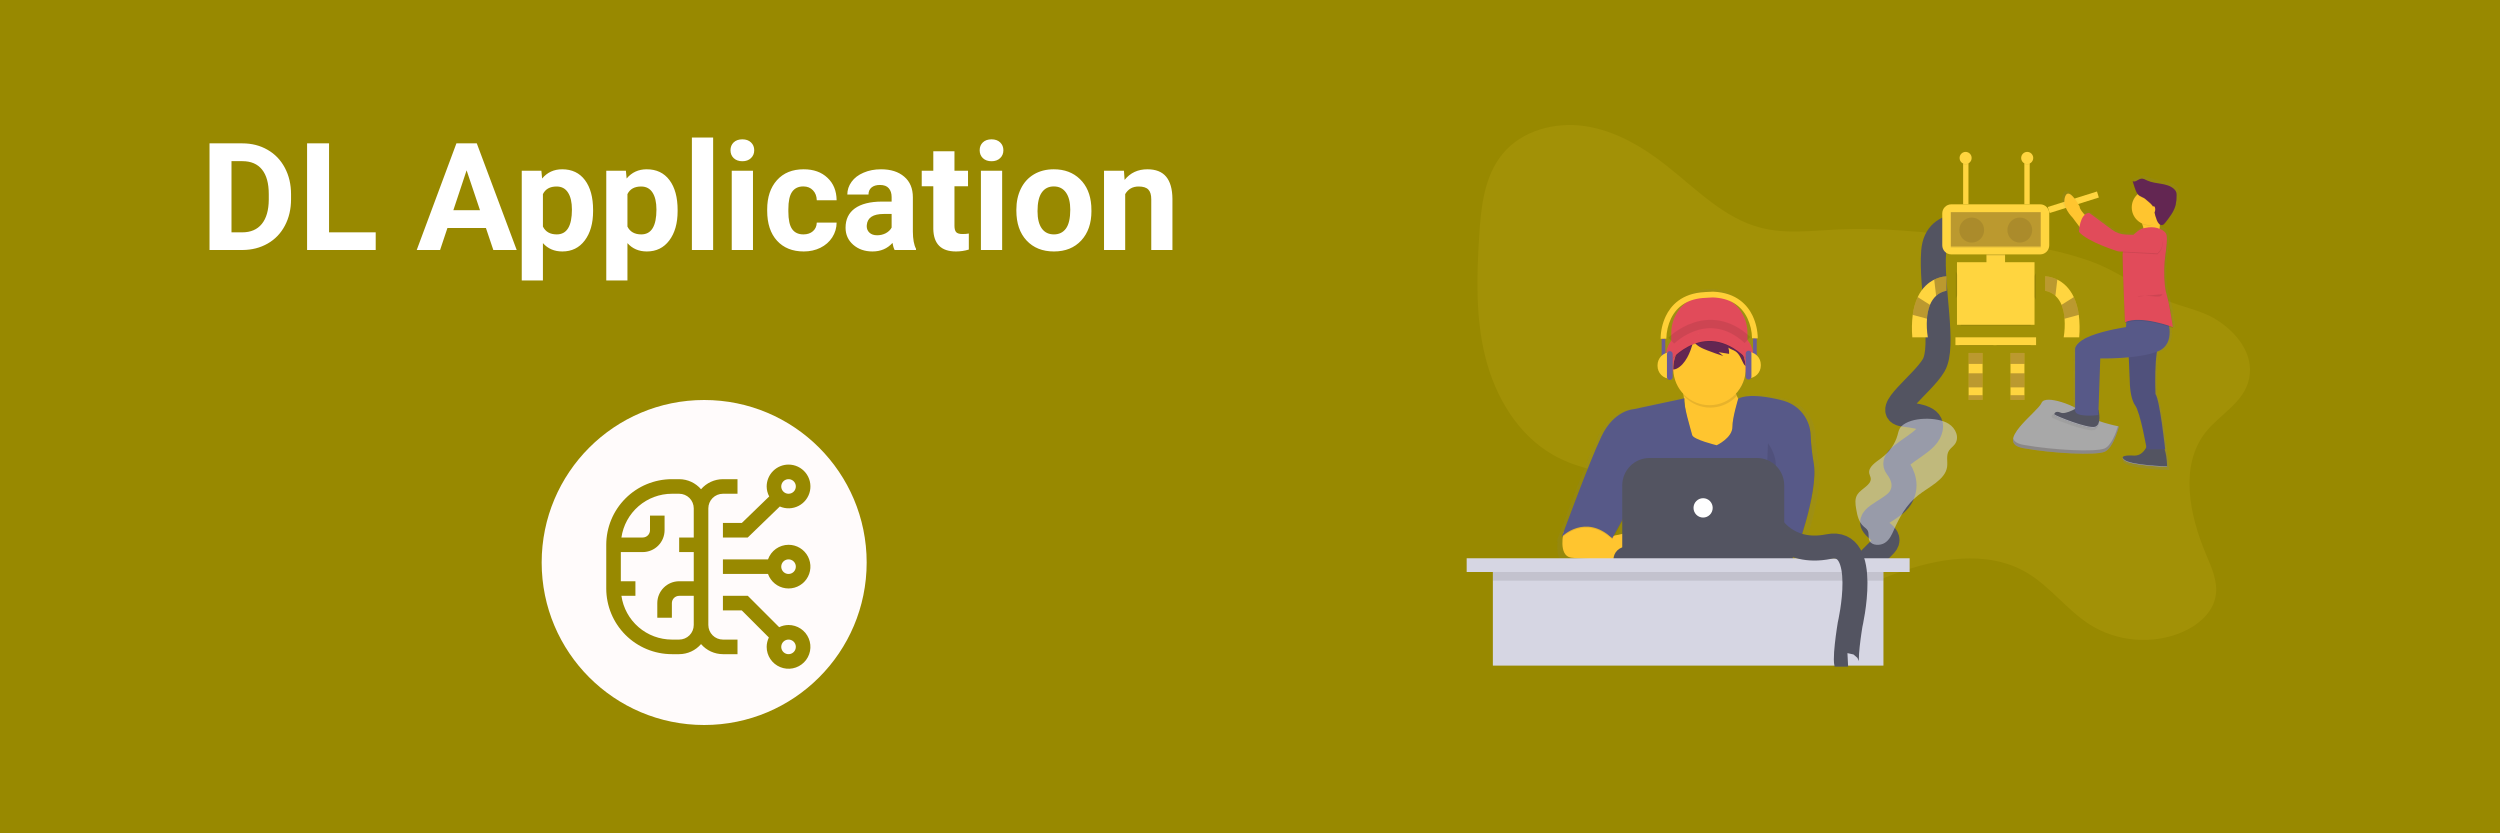 <svg width="300" height="100" viewBox="0 0 300 100" fill="none" xmlns="http://www.w3.org/2000/svg">
<rect width="300" height="100" fill="#E5E5E5"/>
<rect width="300" height="100" fill="#988900"/>
<path d="M25.143 30V17.203H29.08C30.205 17.203 31.21 17.458 32.095 17.968C32.985 18.472 33.68 19.192 34.178 20.13C34.676 21.061 34.925 22.122 34.925 23.311V23.9C34.925 25.09 34.679 26.148 34.187 27.073C33.7 27.999 33.012 28.717 32.121 29.227C31.23 29.736 30.226 29.994 29.106 30H25.143ZM27.779 19.339V27.882H29.054C30.085 27.882 30.873 27.545 31.418 26.871C31.963 26.197 32.241 25.233 32.253 23.98V23.303C32.253 22.002 31.983 21.018 31.444 20.35C30.905 19.676 30.117 19.339 29.08 19.339H27.779ZM39.486 27.882H45.085V30H36.85V17.203H39.486V27.882ZM58.312 27.363H53.69L52.81 30H50.007L54.77 17.203H57.214L62.004 30H59.2L58.312 27.363ZM54.401 25.227H57.601L55.992 20.438L54.401 25.227ZM71.171 25.333C71.171 26.798 70.837 27.973 70.169 28.857C69.507 29.736 68.61 30.176 67.48 30.176C66.519 30.176 65.742 29.842 65.15 29.174V33.656H62.61V20.49H64.966L65.054 21.422C65.669 20.684 66.472 20.314 67.462 20.314C68.634 20.314 69.545 20.748 70.195 21.615C70.846 22.482 71.171 23.678 71.171 25.201V25.333ZM68.631 25.148C68.631 24.264 68.473 23.581 68.156 23.101C67.846 22.62 67.392 22.38 66.794 22.38C65.997 22.38 65.449 22.685 65.15 23.294V27.188C65.461 27.814 66.015 28.128 66.811 28.128C68.024 28.128 68.631 27.135 68.631 25.148ZM81.314 25.333C81.314 26.798 80.98 27.973 80.311 28.857C79.649 29.736 78.753 30.176 77.622 30.176C76.661 30.176 75.885 29.842 75.293 29.174V33.656H72.753V20.49H75.108L75.196 21.422C75.811 20.684 76.614 20.314 77.605 20.314C78.776 20.314 79.688 20.748 80.338 21.615C80.988 22.482 81.314 23.678 81.314 25.201V25.333ZM78.773 25.148C78.773 24.264 78.615 23.581 78.299 23.101C77.988 22.62 77.534 22.38 76.936 22.38C76.14 22.38 75.592 22.685 75.293 23.294V27.188C75.603 27.814 76.157 28.128 76.954 28.128C78.167 28.128 78.773 27.135 78.773 25.148ZM85.576 30H83.027V16.5H85.576V30ZM90.357 30H87.809V20.49H90.357V30ZM87.659 18.029C87.659 17.648 87.785 17.335 88.037 17.089C88.295 16.843 88.644 16.72 89.083 16.72C89.517 16.72 89.862 16.843 90.12 17.089C90.378 17.335 90.507 17.648 90.507 18.029C90.507 18.416 90.375 18.732 90.111 18.979C89.853 19.225 89.511 19.348 89.083 19.348C88.655 19.348 88.31 19.225 88.046 18.979C87.788 18.732 87.659 18.416 87.659 18.029ZM96.413 28.128C96.882 28.128 97.263 27.999 97.556 27.741C97.849 27.483 98.001 27.141 98.013 26.713H100.395C100.389 27.357 100.213 27.949 99.867 28.488C99.522 29.021 99.047 29.438 98.443 29.736C97.846 30.029 97.184 30.176 96.457 30.176C95.098 30.176 94.025 29.745 93.24 28.884C92.455 28.017 92.062 26.821 92.062 25.298V25.131C92.062 23.666 92.452 22.497 93.231 21.624C94.011 20.751 95.08 20.314 96.439 20.314C97.629 20.314 98.581 20.654 99.296 21.334C100.017 22.008 100.383 22.907 100.395 24.032H98.013C98.001 23.54 97.849 23.142 97.556 22.837C97.263 22.526 96.876 22.371 96.395 22.371C95.804 22.371 95.356 22.588 95.051 23.021C94.752 23.449 94.603 24.146 94.603 25.113V25.377C94.603 26.355 94.752 27.059 95.051 27.486C95.35 27.914 95.804 28.128 96.413 28.128ZM107.355 30C107.238 29.771 107.153 29.487 107.101 29.148C106.485 29.833 105.686 30.176 104.701 30.176C103.77 30.176 102.996 29.906 102.381 29.367C101.771 28.828 101.467 28.148 101.467 27.328C101.467 26.32 101.839 25.547 102.583 25.008C103.333 24.469 104.414 24.196 105.826 24.19H106.995V23.645C106.995 23.206 106.881 22.855 106.652 22.591C106.43 22.327 106.075 22.195 105.589 22.195C105.161 22.195 104.824 22.298 104.578 22.503C104.338 22.708 104.218 22.989 104.218 23.347H101.678C101.678 22.796 101.848 22.286 102.188 21.817C102.527 21.349 103.008 20.982 103.629 20.719C104.25 20.449 104.947 20.314 105.721 20.314C106.893 20.314 107.821 20.61 108.507 21.202C109.198 21.788 109.544 22.614 109.544 23.681V27.803C109.55 28.705 109.676 29.388 109.922 29.851V30H107.355ZM105.255 28.233C105.63 28.233 105.976 28.151 106.292 27.987C106.608 27.817 106.843 27.592 106.995 27.311V25.676H106.046C104.774 25.676 104.098 26.115 104.016 26.994L104.007 27.144C104.007 27.46 104.118 27.721 104.341 27.926C104.563 28.131 104.868 28.233 105.255 28.233ZM114.536 18.152V20.49H116.162V22.354H114.536V27.1C114.536 27.451 114.604 27.703 114.738 27.855C114.873 28.008 115.131 28.084 115.512 28.084C115.793 28.084 116.042 28.064 116.259 28.023V29.947C115.761 30.1 115.248 30.176 114.721 30.176C112.939 30.176 112.031 29.276 111.996 27.477V22.354H110.607V20.49H111.996V18.152H114.536ZM120.258 30H117.709V20.49H120.258V30ZM117.56 18.029C117.56 17.648 117.686 17.335 117.938 17.089C118.195 16.843 118.544 16.72 118.983 16.72C119.417 16.72 119.763 16.843 120.021 17.089C120.278 17.335 120.407 17.648 120.407 18.029C120.407 18.416 120.275 18.732 120.012 18.979C119.754 19.225 119.411 19.348 118.983 19.348C118.556 19.348 118.21 19.225 117.946 18.979C117.688 18.732 117.56 18.416 117.56 18.029ZM121.963 25.157C121.963 24.214 122.145 23.373 122.508 22.635C122.871 21.896 123.393 21.325 124.072 20.921C124.758 20.517 125.552 20.314 126.454 20.314C127.737 20.314 128.783 20.707 129.592 21.492C130.406 22.277 130.86 23.344 130.954 24.691L130.972 25.342C130.972 26.801 130.564 27.973 129.75 28.857C128.936 29.736 127.843 30.176 126.472 30.176C125.101 30.176 124.005 29.736 123.185 28.857C122.37 27.979 121.963 26.783 121.963 25.271V25.157ZM124.503 25.342C124.503 26.244 124.673 26.936 125.013 27.416C125.353 27.891 125.839 28.128 126.472 28.128C127.087 28.128 127.567 27.894 127.913 27.425C128.259 26.95 128.432 26.194 128.432 25.157C128.432 24.273 128.259 23.587 127.913 23.101C127.567 22.614 127.081 22.371 126.454 22.371C125.833 22.371 125.353 22.614 125.013 23.101C124.673 23.581 124.503 24.328 124.503 25.342ZM134.874 20.49L134.953 21.589C135.633 20.739 136.544 20.314 137.687 20.314C138.694 20.314 139.444 20.61 139.937 21.202C140.429 21.794 140.681 22.679 140.692 23.856V30H138.152V23.918C138.152 23.379 138.035 22.989 137.801 22.749C137.566 22.503 137.177 22.38 136.632 22.38C135.917 22.38 135.381 22.685 135.023 23.294V30H132.483V20.49H134.874Z" fill="white"/>
<circle cx="84.5" cy="67.5" r="19.5" fill="#FFFBFB"/>
<path d="M94.625 75C94.235 75.002 93.851 75.091 93.501 75.263L89.738 71.5H86.75V73.25H89.013L92.263 76.501C92.092 76.851 92.002 77.235 92 77.625C92 78.144 92.154 78.652 92.442 79.083C92.731 79.515 93.141 79.852 93.621 80.05C94.1 80.249 94.628 80.301 95.137 80.2C95.646 80.098 96.114 79.848 96.481 79.481C96.848 79.114 97.098 78.646 97.2 78.137C97.301 77.628 97.249 77.1 97.05 76.621C96.852 76.141 96.515 75.731 96.083 75.442C95.652 75.154 95.144 75 94.625 75ZM94.625 78.5C94.452 78.5 94.283 78.449 94.139 78.353C93.995 78.256 93.883 78.12 93.817 77.96C93.75 77.8 93.733 77.624 93.767 77.454C93.801 77.285 93.884 77.129 94.006 77.006C94.129 76.884 94.285 76.801 94.454 76.767C94.624 76.733 94.8 76.75 94.96 76.817C95.12 76.883 95.256 76.995 95.353 77.139C95.449 77.283 95.5 77.452 95.5 77.625C95.5 77.857 95.408 78.08 95.244 78.244C95.08 78.408 94.857 78.5 94.625 78.5Z" fill="#988900"/>
<path d="M94.625 65.375C94.084 65.377 93.556 65.546 93.115 65.859C92.674 66.172 92.341 66.615 92.161 67.125H86.75V68.875H92.161C92.322 69.328 92.605 69.727 92.978 70.03C93.35 70.333 93.799 70.527 94.275 70.592C94.751 70.657 95.236 70.59 95.676 70.398C96.117 70.206 96.496 69.897 96.772 69.504C97.049 69.111 97.212 68.65 97.244 68.171C97.277 67.692 97.176 67.213 96.955 66.786C96.733 66.36 96.398 66.003 95.988 65.754C95.577 65.505 95.105 65.374 94.625 65.375V65.375ZM94.625 68.875C94.452 68.875 94.283 68.824 94.139 68.728C93.995 68.631 93.883 68.495 93.817 68.335C93.75 68.175 93.733 67.999 93.767 67.829C93.801 67.66 93.884 67.504 94.006 67.381C94.129 67.259 94.285 67.176 94.454 67.142C94.624 67.108 94.8 67.125 94.96 67.192C95.12 67.258 95.256 67.37 95.353 67.514C95.449 67.658 95.5 67.827 95.5 68C95.5 68.232 95.408 68.455 95.244 68.619C95.08 68.783 94.857 68.875 94.625 68.875Z" fill="#988900"/>
<path d="M94.625 55.75C93.929 55.751 93.262 56.028 92.77 56.52C92.278 57.012 92.001 57.679 92 58.375C92.003 58.794 92.108 59.206 92.305 59.576L89.022 62.75H86.75V64.5H89.728L93.579 60.779C93.936 60.935 94.324 61.01 94.714 60.997C95.104 60.984 95.486 60.884 95.833 60.705C96.179 60.526 96.481 60.272 96.717 59.961C96.953 59.65 97.117 59.291 97.197 58.909C97.276 58.527 97.269 58.132 97.177 57.753C97.085 57.374 96.909 57.02 96.662 56.717C96.416 56.415 96.105 56.171 95.753 56.004C95.4 55.836 95.015 55.75 94.625 55.75ZM94.625 59.25C94.452 59.25 94.283 59.199 94.139 59.102C93.995 59.006 93.883 58.87 93.817 58.71C93.75 58.55 93.733 58.374 93.767 58.204C93.801 58.035 93.884 57.879 94.006 57.756C94.129 57.634 94.285 57.551 94.454 57.517C94.624 57.483 94.8 57.5 94.96 57.567C95.12 57.633 95.256 57.745 95.353 57.889C95.449 58.033 95.5 58.202 95.5 58.375C95.5 58.607 95.408 58.83 95.244 58.994C95.08 59.158 94.857 59.25 94.625 59.25Z" fill="#988900"/>
<path d="M86.75 59.25H88.5V57.5H86.75C86.251 57.502 85.759 57.611 85.306 57.819C84.853 58.028 84.45 58.331 84.125 58.709C83.8 58.331 83.397 58.028 82.944 57.819C82.491 57.611 81.999 57.502 81.5 57.5H80.625C78.537 57.502 76.535 58.333 75.059 59.809C73.583 61.285 72.752 63.287 72.75 65.375V70.625C72.752 72.713 73.583 74.715 75.059 76.191C76.535 77.667 78.537 78.498 80.625 78.5H81.5C81.999 78.498 82.491 78.389 82.944 78.181C83.397 77.972 83.8 77.669 84.125 77.291C84.45 77.669 84.853 77.972 85.306 78.181C85.759 78.389 86.251 78.498 86.75 78.5H88.5V76.75H86.75C86.286 76.749 85.841 76.565 85.513 76.237C85.185 75.909 85.001 75.464 85 75V61C85.001 60.536 85.185 60.091 85.513 59.763C85.841 59.435 86.286 59.251 86.75 59.25V59.25ZM81.5 76.75H80.625C79.154 76.747 77.732 76.216 76.621 75.252C75.509 74.288 74.781 72.956 74.57 71.5H76.25V69.75H74.5V66.25H77.125C77.821 66.249 78.488 65.972 78.98 65.48C79.472 64.988 79.749 64.321 79.75 63.625V61.875H78V63.625C78 63.857 77.908 64.08 77.744 64.244C77.58 64.408 77.357 64.5 77.125 64.5H74.57C74.781 63.044 75.509 61.712 76.621 60.748C77.732 59.785 79.154 59.253 80.625 59.25H81.5C81.964 59.251 82.409 59.435 82.737 59.763C83.065 60.091 83.249 60.536 83.25 61V64.5H81.5V66.25H83.25V69.75H81.5C80.804 69.751 80.137 70.028 79.645 70.52C79.153 71.012 78.876 71.679 78.875 72.375V74.125H80.625V72.375C80.625 72.143 80.717 71.92 80.881 71.756C81.045 71.592 81.268 71.5 81.5 71.5H83.25V75C83.249 75.464 83.065 75.909 82.737 76.237C82.409 76.565 81.964 76.749 81.5 76.75V76.75Z" fill="#988900"/>
<g clip-path="url(#clip0)">
<path opacity="0.1" d="M264.662 51.887C261.514 55.925 262.737 61.824 264.738 66.549C265.407 68.13 266.165 69.804 265.882 71.5C265.537 73.575 263.702 75.091 261.775 75.895C258.264 77.361 254.061 77.011 250.834 74.986C248.046 73.236 246.049 70.389 243.212 68.719C238.466 65.923 232.425 66.978 227.271 68.904C223.624 70.267 219.638 72.039 216.015 70.615C213.465 69.613 211.703 67.174 210.743 64.589C210.279 63.341 209.943 61.99 209.058 61.001C208.531 60.413 207.845 59.995 207.141 59.643C200.716 56.429 192.601 58.15 186.361 54.585C182.146 52.178 179.448 47.636 178.254 42.9C177.059 38.164 177.198 33.198 177.501 28.321C177.717 24.855 178.104 21.155 180.299 18.48C182.62 15.65 186.605 14.598 190.207 15.136C193.809 15.673 197.074 17.59 199.946 19.848C203.535 22.67 206.864 26.184 211.272 27.327C214.273 28.106 217.43 27.68 220.526 27.533C225.701 27.286 230.878 27.834 236.024 28.435C240.951 29.009 245.913 29.642 250.607 31.259C253.928 32.403 256.591 34.481 259.728 35.932C261.772 36.878 264.001 37.139 265.937 38.344C268.321 39.828 270.507 42.41 269.896 45.431C269.315 48.303 266.333 49.743 264.662 51.887Z" fill="#FFD53F"/>
<path d="M237.435 27.385C237.435 27.385 232.375 25.873 232.04 30.174C231.706 34.475 233.378 41.558 232.04 43.835C230.703 46.112 225.931 49.402 228.443 49.697C230.954 49.992 232.208 50.413 231.455 51.931C230.703 53.449 226.775 54.883 227.611 55.979C228.447 57.075 228.864 58.425 228.029 59.774C227.193 61.123 224.268 61.967 224.769 62.894C225.271 63.822 227.109 64.328 226.19 65.34C225.271 66.352 222.605 68.654 223.645 68.641" stroke="#535461" stroke-width="3" stroke-miterlimit="10"/>
<path d="M244.826 24.519H234.156C233.557 24.519 233.072 25.009 233.072 25.613V29.433C233.072 30.038 233.557 30.527 234.156 30.527H244.826C245.425 30.527 245.91 30.038 245.91 29.433V25.613C245.91 25.009 245.425 24.519 244.826 24.519Z" fill="#FFD53F"/>
<path opacity="0.1" d="M244.887 29.605H234.095V29.718H244.887V29.605Z" fill="#1C0D0D"/>
<path opacity="0.3" d="M244.887 25.458H234.095V29.588H244.887V25.458Z" fill="#1C0D0D"/>
<path opacity="0.1" d="M236.607 29.111C237.429 29.111 238.096 28.439 238.096 27.61C238.096 26.78 237.429 26.108 236.607 26.108C235.785 26.108 235.118 26.78 235.118 27.61C235.118 28.439 235.785 29.111 236.607 29.111Z" fill="#1C0D0D"/>
<path opacity="0.1" d="M242.375 29.111C243.197 29.111 243.864 28.439 243.864 27.61C243.864 26.78 243.197 26.108 242.375 26.108C241.553 26.108 240.887 26.78 240.887 27.61C240.887 28.439 241.553 29.111 242.375 29.111Z" fill="#1C0D0D"/>
<path d="M240.607 30.527H238.375V31.842H240.607V30.527Z" fill="#FFD53F"/>
<path d="M244.143 31.466H234.839V38.976H244.143V31.466Z" fill="#FFD53F"/>
<path d="M244.329 40.478H234.653V41.416H244.329V40.478Z" fill="#FFD53F"/>
<path d="M236.235 43.669V44.796V46.485V47.424V47.987H237.909V47.424V46.485V44.796V43.669V42.355H236.235V43.669Z" fill="#FFD53F"/>
<path d="M241.259 42.355V43.669V44.796V46.485V47.424V47.987H242.933V47.424V46.485V44.796V43.669V42.355H241.259Z" fill="#FFD53F"/>
<path d="M233.572 33.156V34.892C233.112 34.973 232.684 35.181 232.335 35.494C232.011 35.796 231.76 36.169 231.599 36.583C231.393 37.116 231.271 37.677 231.236 38.247C231.183 38.992 231.218 39.741 231.339 40.478H229.478C229.401 39.581 229.417 38.678 229.527 37.785C229.615 37.047 229.816 36.327 230.124 35.651C230.663 34.51 231.43 33.891 232.104 33.555C232.56 33.319 233.06 33.183 233.572 33.156Z" fill="#FFD53F"/>
<path opacity="0.3" d="M237.909 42.355H236.235V43.669H237.909V42.355Z" fill="#1C0D0D"/>
<path opacity="0.3" d="M237.909 44.796H236.235V46.486H237.909V44.796Z" fill="#1C0D0D"/>
<path opacity="0.3" d="M237.909 47.424H236.235V47.987H237.909V47.424Z" fill="#1C0D0D"/>
<path opacity="0.3" d="M242.933 42.355H241.259V43.669H242.933V42.355Z" fill="#1C0D0D"/>
<path opacity="0.3" d="M242.933 44.796H241.259V46.486H242.933V44.796Z" fill="#1C0D0D"/>
<path opacity="0.3" d="M242.933 47.424H241.259V47.987H242.933V47.424Z" fill="#1C0D0D"/>
<path opacity="0.3" d="M233.572 33.156V34.892C233.112 34.973 232.684 35.181 232.335 35.494L232.104 33.555C232.56 33.319 233.06 33.183 233.572 33.156V33.156Z" fill="#1C0D0D"/>
<path opacity="0.3" d="M231.599 36.583C231.393 37.116 231.271 37.677 231.236 38.247L229.527 37.785C229.615 37.047 229.816 36.327 230.124 35.651L231.599 36.583Z" fill="#1C0D0D"/>
<path d="M245.41 33.156V34.892C245.87 34.973 246.298 35.181 246.647 35.494C246.971 35.796 247.223 36.169 247.383 36.583C247.589 37.116 247.711 37.677 247.746 38.247C247.799 38.992 247.764 39.741 247.643 40.478H249.504C249.581 39.581 249.565 38.678 249.455 37.785C249.367 37.047 249.166 36.327 248.858 35.651C248.319 34.51 247.552 33.891 246.879 33.555C246.422 33.319 245.922 33.183 245.41 33.156V33.156Z" fill="#FFD53F"/>
<path opacity="0.3" d="M245.41 33.156V34.892C245.87 34.973 246.298 35.181 246.647 35.494L246.879 33.555C246.422 33.319 245.922 33.183 245.41 33.156V33.156Z" fill="#1C0D0D"/>
<path opacity="0.3" d="M247.383 36.583C247.589 37.116 247.711 37.677 247.746 38.247L249.455 37.785C249.367 37.047 249.166 36.327 248.858 35.651L247.383 36.583Z" fill="#1C0D0D"/>
<path opacity="0.1" d="M240.607 30.527H238.375V30.683H240.607V30.527Z" fill="#1C0D0D"/>
<path opacity="0.1" d="M244.308 32.804V35.948C244.197 35.827 244.135 35.668 244.135 35.502V33.249C244.135 33.084 244.197 32.925 244.308 32.804V32.804Z" fill="#1C0D0D"/>
<path opacity="0.1" d="M234.872 33.011V35.365C234.861 35.514 234.8 35.654 234.699 35.763V32.613C234.8 32.722 234.861 32.862 234.872 33.011V33.011Z" fill="#1C0D0D"/>
<path opacity="0.1" d="M243.678 38.976H235.305V39.087H243.678V38.976Z" fill="#1C0D0D"/>
<path opacity="0.1" d="M239.212 41.417H235.118V41.503H239.212V41.417Z" fill="#1C0D0D"/>
<path opacity="0.1" d="M243.678 41.417H239.584V41.503H243.678V41.417Z" fill="#1C0D0D"/>
<path d="M236.216 18.96H235.575V24.519H236.216V18.96Z" fill="#FFD53F"/>
<path d="M243.563 18.96H242.922V24.519H243.563V18.96Z" fill="#FFD53F"/>
<path opacity="0.1" d="M235.874 19.735C236.275 19.735 236.6 19.407 236.6 19.003C236.6 18.598 236.275 18.27 235.874 18.27C235.473 18.27 235.148 18.598 235.148 19.003C235.148 19.407 235.473 19.735 235.874 19.735Z" fill="#1C0D0D"/>
<path d="M235.874 19.692C236.275 19.692 236.6 19.364 236.6 18.96C236.6 18.555 236.275 18.227 235.874 18.227C235.473 18.227 235.148 18.555 235.148 18.96C235.148 19.364 235.473 19.692 235.874 19.692Z" fill="#FFD53F"/>
<path opacity="0.1" d="M243.264 19.735C243.665 19.735 243.99 19.407 243.99 19.003C243.99 18.598 243.665 18.27 243.264 18.27C242.863 18.27 242.538 18.598 242.538 19.003C242.538 19.407 242.863 19.735 243.264 19.735Z" fill="#1C0D0D"/>
<path d="M243.264 19.692C243.665 19.692 243.99 19.364 243.99 18.96C243.99 18.555 243.665 18.227 243.264 18.227C242.863 18.227 242.538 18.555 242.538 18.96C242.538 19.364 242.863 19.692 243.264 19.692Z" fill="#FFD53F"/>
<path opacity="0.5" d="M228.154 51.172C227.868 51.46 227.803 51.857 227.702 52.224C227.412 53.274 226.73 54.242 225.779 54.953C225.082 55.473 224.148 56.05 224.314 56.827C224.353 57.013 224.457 57.186 224.485 57.373C224.603 58.184 223.375 58.611 222.9 59.32C222.546 59.848 222.641 60.503 222.746 61.105C222.875 61.841 223.03 62.627 223.629 63.169C223.791 63.315 223.984 63.442 224.096 63.619C224.349 64.014 224.129 64.532 224.359 64.938C224.665 65.478 225.63 65.502 226.189 65.137C226.749 64.773 227.008 64.173 227.256 63.612C227.926 62.093 228.75 60.569 230.143 59.464C231.479 58.403 233.422 57.581 233.651 56.038C233.75 55.376 233.501 54.651 233.881 54.068C234.061 53.792 234.361 53.588 234.565 53.325C235.171 52.54 234.719 51.406 233.832 50.849C232.492 50.008 229.319 49.994 228.154 51.172Z" fill="#DEE3F3"/>
<path d="M251.638 22.978L245.734 24.839L245.959 25.563L251.862 23.702L251.638 22.978Z" fill="#FFD53F"/>
<path d="M254.266 51.173C254.266 51.173 251.03 50.52 250.166 49.65C249.303 48.779 245.42 47.255 244.988 48.343C244.557 49.432 239.162 53.133 242.83 53.786C246.498 54.439 251.461 54.657 252.54 54.221C253.619 53.786 254.266 51.173 254.266 51.173Z" fill="#A8A8A8"/>
<path opacity="0.2" d="M242.83 53.382C246.498 54.035 251.461 54.252 252.54 53.817C253.361 53.486 253.932 51.892 254.158 51.151C254.226 51.166 254.266 51.173 254.266 51.173C254.266 51.173 253.619 53.786 252.54 54.221C251.461 54.657 246.498 54.439 242.83 53.786C241.772 53.597 241.469 53.155 241.583 52.594C241.673 52.96 242.042 53.241 242.83 53.382Z" fill="#1C0D0D"/>
<path d="M261.454 22.703C261.396 22.558 261.304 22.429 261.186 22.328C260.317 21.529 258.913 21.771 257.834 21.284C257.586 21.171 257.331 21.015 257.061 21.058C256.685 21.118 256.335 21.55 256.006 21.358L256.03 21.431C256.022 21.427 256.014 21.423 256.006 21.418C256.087 21.666 256.167 21.913 256.248 22.161C256.34 22.445 256.438 22.739 256.618 22.976C256.352 23.211 256.148 23.509 256.025 23.844C255.902 24.179 255.864 24.539 255.915 24.892C255.966 25.246 256.104 25.581 256.316 25.866C256.529 26.152 256.808 26.379 257.13 26.527C257.142 26.552 257.153 26.577 257.164 26.602C257.174 26.607 257.185 26.611 257.195 26.616C257.267 26.782 257.32 26.955 257.354 27.133C257.075 27.172 256.588 27.483 256.108 27.944L255.15 27.911C254.531 27.89 253.932 27.684 253.428 27.32L250.562 25.241C250.358 25.262 250.165 25.347 250.013 25.486C249.657 25.112 249.355 24.721 249.381 24.492C249.381 24.492 248.048 21.976 247.564 23.234C247.079 24.492 248.472 25.811 248.472 25.811L249.356 26.966C249.321 27.169 249.299 27.373 249.29 27.578C250.381 28.837 254.197 29.975 254.197 29.975L254.792 30.004C254.793 30.015 254.794 30.025 254.795 30.034C254.759 30.192 254.741 30.353 254.742 30.515C254.743 30.538 254.743 30.562 254.743 30.587C254.743 30.603 254.742 30.619 254.742 30.634C254.772 32.642 255.045 38.784 255.045 38.784C255.098 38.76 255.153 38.739 255.209 38.718L255.166 39.264C255.166 39.264 252.622 39.623 250.744 40.342C248.866 41.061 248.805 41.9 248.805 41.9V49.303C248.269 49.581 247.423 49.946 246.988 49.751C246.516 49.538 246.258 49.717 246.211 49.903V49.903C246.201 49.939 246.2 49.977 246.209 50.014L246.209 50.017C246.213 50.033 246.219 50.049 246.227 50.064L246.229 50.068C246.238 50.083 246.249 50.097 246.261 50.11C246.443 50.29 250.38 51.848 251.289 51.608C251.317 51.601 251.345 51.591 251.372 51.58C251.38 51.577 251.388 51.572 251.396 51.568C251.413 51.56 251.43 51.552 251.446 51.542C251.455 51.537 251.464 51.53 251.473 51.524C251.486 51.515 251.5 51.506 251.513 51.496C251.522 51.489 251.53 51.481 251.538 51.473C251.55 51.462 251.562 51.452 251.573 51.441C251.581 51.432 251.588 51.423 251.595 51.414C251.605 51.403 251.616 51.391 251.625 51.378C251.632 51.369 251.638 51.359 251.645 51.349C251.654 51.336 251.663 51.323 251.672 51.308C251.678 51.299 251.683 51.288 251.688 51.278C251.696 51.263 251.705 51.248 251.712 51.232C251.717 51.222 251.721 51.212 251.726 51.201C251.733 51.185 251.74 51.168 251.747 51.151C251.75 51.141 251.754 51.13 251.757 51.12C251.764 51.101 251.77 51.083 251.775 51.064C251.778 51.054 251.781 51.044 251.784 51.034C251.789 51.014 251.795 50.993 251.799 50.973C251.801 50.963 251.803 50.954 251.805 50.945C251.81 50.923 251.814 50.9 251.818 50.878C251.82 50.869 251.821 50.861 251.822 50.853C251.826 50.828 251.83 50.804 251.833 50.78C251.834 50.773 251.834 50.766 251.835 50.758C251.838 50.732 251.841 50.706 251.843 50.679C251.844 50.674 251.844 50.668 251.844 50.663C251.847 50.634 251.848 50.606 251.85 50.577C251.85 50.573 251.85 50.569 251.85 50.566C251.851 50.535 251.852 50.505 251.853 50.474L251.853 50.468C251.851 50.111 251.812 49.755 251.736 49.406V49.406L251.956 43.099C253.145 43.117 254.335 43.073 255.521 42.966L255.651 45.975C255.651 45.975 255.651 47.953 256.317 48.852C256.888 49.621 257.546 53.023 257.725 53.988C257.48 54.459 257.011 55.042 256.196 55.024C256.196 55.024 254.662 54.89 254.748 55.316L254.748 55.317C254.751 55.328 254.754 55.339 254.758 55.349L254.759 55.352C254.764 55.364 254.769 55.376 254.776 55.388L254.777 55.39C254.783 55.401 254.79 55.412 254.798 55.424C254.8 55.426 254.802 55.429 254.803 55.431C254.812 55.444 254.822 55.456 254.833 55.47L254.836 55.473C254.846 55.485 254.857 55.497 254.87 55.51C254.873 55.513 254.876 55.517 254.88 55.52C254.893 55.534 254.908 55.548 254.924 55.563C255.711 56.282 260.315 56.402 260.315 56.402L260.315 56.399L260.315 56.398L260.315 56.389L260.315 56.386C260.315 56.381 260.315 56.376 260.315 56.369L260.315 56.367C260.312 56.159 260.285 55.067 260.009 54.245H260.073C260.073 54.245 259.407 48.192 258.862 47.473C258.862 47.473 258.717 44.282 259.044 42.282C259.064 42.275 259.084 42.267 259.104 42.26C260.631 41.684 260.739 40.267 260.582 39.226C260.871 39.319 261.042 39.383 261.042 39.383C261.042 39.383 261.037 39.338 261.027 39.258C261.037 39.262 261.042 39.264 261.042 39.264C261.042 39.264 261.013 39.073 260.965 38.776C260.856 37.96 260.644 36.533 260.419 35.859C260.383 35.711 260.348 35.584 260.315 35.488C260.185 35.084 260.096 34.667 260.049 34.244C259.987 33.696 259.956 33.145 259.955 32.593C259.96 31.856 260.016 31.12 260.123 30.391C260.215 29.754 260.298 29.03 260.291 28.524C260.298 28.348 260.285 28.171 260.255 27.998C260.174 27.624 259.817 27.382 259.446 27.227C259.422 27.217 259.397 27.209 259.373 27.2C259.382 27.058 259.394 26.898 259.409 26.729C259.454 26.76 259.504 26.781 259.557 26.792C259.61 26.803 259.665 26.803 259.718 26.792C259.878 26.756 259.992 26.622 260.094 26.496C260.631 25.83 261.182 25.137 261.389 24.31C261.471 23.941 261.509 23.563 261.502 23.185C261.502 23.164 261.502 23.143 261.502 23.123C261.51 22.981 261.494 22.839 261.454 22.703V22.703Z" fill="url(#paint0_linear)"/>
<path d="M256.565 25.946C256.565 25.946 257.379 27.177 257.204 27.763C257.03 28.35 259.122 27.998 259.122 27.998C259.122 27.998 259.18 25.712 259.587 25.184C259.993 24.656 256.565 25.946 256.565 25.946Z" fill="#FFC52F"/>
<path d="M251.191 26.738C251.191 26.738 249.506 25.331 249.564 24.803C249.564 24.803 248.285 22.341 247.821 23.572C247.356 24.803 248.692 26.093 248.692 26.093L250.319 28.262L251.191 26.738Z" fill="#FFC52F"/>
<path d="M249.477 48.81C249.477 48.81 247.908 49.807 247.269 49.514C246.63 49.22 246.397 49.689 246.571 49.865C246.746 50.041 250.522 51.566 251.394 51.331C252.266 51.096 251.822 49.176 251.822 49.176L249.477 48.81Z" fill="#535461"/>
<path d="M257.785 53.09C257.785 53.09 257.408 54.702 256.1 54.673C256.1 54.673 254.125 54.497 254.88 55.2C255.635 55.904 260.051 56.021 260.051 56.021C260.051 56.021 260.051 53.617 259.238 53.09C258.424 52.562 257.785 53.09 257.785 53.09Z" fill="#535461"/>
<path d="M255.403 41.716L255.577 45.82C255.577 45.82 255.577 47.755 256.216 48.634C256.856 49.514 257.611 53.91 257.611 53.91H259.819C259.819 53.91 259.18 47.989 258.657 47.286C258.657 47.286 258.424 42.068 259.238 40.896L255.403 41.716Z" fill="#575988"/>
<path opacity="0.1" d="M255.403 41.716L255.577 45.82C255.577 45.82 255.577 47.755 256.216 48.634C256.856 49.514 257.611 53.91 257.611 53.91H259.819C259.819 53.91 259.18 47.989 258.657 47.286C258.657 47.286 258.424 42.068 259.238 40.896L255.403 41.716Z" fill="#1C0D0D"/>
<path d="M259.993 38.023C259.993 38.023 261.33 41.247 258.889 42.185C256.449 43.123 252.033 43.006 252.033 43.006L251.801 49.807C251.801 49.807 249.07 50.158 249.012 49.279V41.834C249.012 41.834 249.07 41.013 250.871 40.309C252.672 39.606 255.113 39.254 255.113 39.254L255.229 37.73L259.993 38.023Z" fill="#575988"/>
<path opacity="0.1" d="M257.852 27.401C258.316 27.349 258.785 27.416 259.217 27.596C259.573 27.747 259.916 27.984 259.993 28.35C260.085 28.782 259.983 29.753 259.866 30.574C259.679 31.861 259.655 33.167 259.795 34.46C259.855 34.999 259.938 35.468 260.051 35.678C260.4 36.323 260.748 39.371 260.748 39.371C260.748 39.371 256.914 37.906 254.996 38.785C254.996 38.785 254.735 32.776 254.706 30.812C254.683 29.291 256.594 27.558 257.233 27.5C257.608 27.465 257.48 27.44 257.852 27.401Z" fill="#1C0D0D"/>
<path d="M257.852 27.284C258.316 27.232 258.785 27.299 259.217 27.478C259.573 27.63 259.916 27.867 259.993 28.233C260.085 28.665 259.983 29.636 259.866 30.456C259.679 31.744 259.655 33.05 259.795 34.343C259.841 34.756 259.926 35.164 260.051 35.561C260.313 36.352 260.748 39.254 260.748 39.254C260.748 39.254 256.914 37.788 254.996 38.668C254.996 38.668 254.735 32.659 254.706 30.695C254.683 29.174 256.594 27.441 257.233 27.382C257.608 27.348 257.48 27.323 257.852 27.284Z" fill="#E14B5A"/>
<path opacity="0.1" d="M258.889 30.519L254.764 30.284C254.764 30.284 254.501 28.244 255.097 28.265L259.18 28.408C259.18 28.408 260.051 29.464 258.889 30.519Z" fill="#1C0D0D"/>
<path d="M258.889 30.402L254.183 30.167C254.183 30.167 250.522 29.053 249.477 27.822C249.477 27.822 249.535 25.653 250.697 25.536L253.445 27.57C253.926 27.925 254.501 28.126 255.097 28.147L259.18 28.291C259.18 28.291 260.051 29.346 258.889 30.402Z" fill="#E14B5A"/>
<path opacity="0.1" d="M259.093 26.21C259.162 25.654 259.411 25.47 259.586 25.243C259.993 24.715 256.565 26.005 256.565 26.005C256.742 26.279 256.897 26.568 257.028 26.867C257.302 26.994 257.6 27.06 257.901 27.06C258.407 27.06 258.731 26.511 259.093 26.21Z" fill="#1C0D0D"/>
<path d="M257.902 27.001C259.057 27.001 259.993 26.056 259.993 24.891C259.993 23.725 259.057 22.78 257.902 22.78C256.746 22.78 255.81 23.725 255.81 24.891C255.81 26.056 256.746 27.001 257.902 27.001Z" fill="#FFC52F"/>
<path opacity="0.1" d="M256.581 23.412C256.358 23.166 256.251 22.838 256.15 22.522L255.918 21.796C256.233 21.983 256.569 21.56 256.93 21.502C257.189 21.46 257.433 21.612 257.672 21.722C258.706 22.2 260.053 21.963 260.886 22.744C261 22.843 261.088 22.969 261.143 23.111C261.182 23.245 261.197 23.384 261.189 23.524C261.196 23.894 261.16 24.263 261.081 24.625C260.883 25.433 260.354 26.112 259.839 26.763C259.741 26.887 259.631 27.018 259.478 27.052C259.179 27.12 258.948 26.794 258.832 26.508C258.679 26.128 258.566 25.734 258.495 25.331C258.477 25.159 258.431 24.99 258.357 24.834C258.177 24.512 257.733 24.207 257.464 23.957C257.198 23.712 256.828 23.684 256.581 23.412Z" fill="#1C0D0D"/>
<path d="M256.581 23.353C256.358 23.107 256.251 22.78 256.15 22.463L255.918 21.737C256.233 21.925 256.569 21.501 256.93 21.443C257.189 21.401 257.433 21.554 257.672 21.664C258.706 22.141 260.053 21.904 260.886 22.686C261 22.785 261.088 22.911 261.143 23.052C261.182 23.186 261.197 23.326 261.189 23.465C261.196 23.835 261.16 24.205 261.081 24.566C260.883 25.375 260.354 26.053 259.839 26.704C259.741 26.828 259.631 26.959 259.478 26.994C259.179 27.061 258.948 26.735 258.832 26.449C258.679 26.07 258.566 25.675 258.495 25.272C258.477 25.1 258.431 24.932 258.357 24.775C258.177 24.453 257.733 24.148 257.464 23.899C257.198 23.654 256.828 23.626 256.581 23.353Z" fill="#632652"/>
<path d="M258.453 25.506C258.55 25.506 258.628 25.336 258.628 25.125C258.628 24.915 258.55 24.744 258.453 24.744C258.357 24.744 258.279 24.915 258.279 25.125C258.279 25.336 258.357 25.506 258.453 25.506Z" fill="#FFC52F"/>
<path opacity="0.1" d="M259.499 35.297C259.499 35.297 259.383 35.649 258.802 35.59C258.221 35.531 256.536 35.414 256.536 35.59" fill="#1C0D0D"/>
<path opacity="0.5" d="M254.88 55.142C254.8 55.08 254.741 54.994 254.711 54.897C254.696 54.973 254.742 55.072 254.88 55.2C255.635 55.904 260.051 56.021 260.051 56.021C260.051 56.021 260.051 56 260.051 55.962C260.023 55.962 255.633 55.843 254.88 55.142Z" fill="white"/>
<path opacity="0.5" d="M251.394 51.214C250.522 51.448 246.746 49.924 246.571 49.748C246.548 49.724 246.531 49.695 246.523 49.662C246.513 49.697 246.512 49.735 246.521 49.77C246.529 49.806 246.547 49.839 246.571 49.865C246.746 50.041 250.522 51.566 251.394 51.331C251.843 51.21 251.942 50.643 251.934 50.121C251.926 50.608 251.809 51.102 251.394 51.214Z" fill="white"/>
<path d="M218.249 55.707C218.046 54.563 217.921 53.406 217.875 52.245V52.245C217.835 51.289 217.503 50.368 216.924 49.61C216.345 48.852 215.547 48.293 214.641 48.01C214.311 47.908 213.947 47.812 213.545 47.726C210.024 46.971 208.955 47.63 208.833 47.717C208.731 47.528 208.642 47.331 208.567 47.129C208.561 47.109 208.555 47.088 208.549 47.067C209.246 46.317 209.671 45.351 209.754 44.327C210.341 43.726 210.684 43.001 210.684 42.22C210.684 41.549 210.43 40.919 209.986 40.374V39.314C209.986 38.708 209.867 38.108 209.637 37.549C209.408 36.989 209.071 36.48 208.646 36.052C208.222 35.624 207.718 35.284 207.163 35.052C206.608 34.82 206.014 34.701 205.413 34.701H205.042C204.442 34.701 203.847 34.82 203.293 35.052C202.738 35.284 202.234 35.624 201.809 36.052C201.385 36.48 201.048 36.989 200.818 37.549C200.588 38.108 200.47 38.708 200.47 39.314V40.458C200.07 40.957 199.847 41.578 199.838 42.22C199.838 42.985 200.167 43.695 200.732 44.289C200.809 45.351 201.253 46.352 201.987 47.118C202.012 47.291 202.037 47.477 202.062 47.674L195.762 49.018C195.762 49.018 193.334 49.119 191.77 52.375C190.446 55.132 187.811 62.219 187.034 64.329H187.034L187.034 64.329C186.893 64.711 186.813 64.93 186.813 64.93C186.813 64.93 186.839 64.904 186.888 64.859C186.839 64.992 186.813 65.064 186.813 65.064C186.813 65.064 186.851 65.025 186.924 64.961C186.813 65.844 186.798 67.36 187.944 67.549C188.905 67.707 191.38 67.772 193.251 67.799V67.8H193.38C194.62 67.817 195.563 67.817 195.563 67.817V67.8H215.675V67.592C215.675 67.404 215.637 67.217 215.564 67.043C215.574 67.031 215.583 67.02 215.592 67.009C215.7 67.152 215.771 67.32 215.801 67.497C215.798 67.514 215.795 67.532 215.791 67.549C215.791 67.549 215.795 67.538 215.803 67.518C215.808 67.573 215.804 67.629 215.791 67.683C215.791 67.683 218.372 60.974 218.344 56.969C218.351 56.546 218.32 56.124 218.249 55.707ZM202.165 48.58C202.132 48.389 202.111 48.195 202.101 48.001L202.102 47.996C202.124 48.184 202.145 48.38 202.165 48.58ZM194.349 62.989V64.588L193.355 64.802L194.349 62.989Z" fill="url(#paint1_linear)"/>
<path d="M205.125 35.346H205.125C206.337 35.346 207.5 35.832 208.358 36.697C209.215 37.562 209.697 38.736 209.697 39.959V41.927H200.552V39.959C200.552 38.736 201.034 37.562 201.892 36.697C202.749 35.832 203.912 35.346 205.125 35.346V35.346Z" fill="#E14B5A"/>
<path d="M205.157 46.186C208.035 46.186 210.368 44.568 210.368 42.573C210.368 40.577 208.035 38.959 205.157 38.959C202.278 38.959 199.945 40.577 199.945 42.573C199.945 44.568 202.278 46.186 205.157 46.186Z" fill="#E14B5A"/>
<path d="M201.815 46.073C201.815 46.073 202.902 51.816 201.815 53.364C200.728 54.913 205.141 55.526 205.141 55.526L209.713 53.848L210.352 49.718C210.352 49.718 207.571 48.138 208.146 44.944L201.815 46.073Z" fill="#FFC52F"/>
<path d="M215.308 65.43C215.308 65.43 215.596 66.688 214.029 66.914C213.104 67.051 212.163 67.04 211.241 66.88L210.896 63.72H214.541L215.308 65.43Z" fill="#FFC52F"/>
<path d="M187.639 63.819C187.639 63.819 186.948 66.656 188.514 66.914C190.081 67.172 195.836 67.172 195.836 67.172V63.817L193.231 64.378L190.784 62.01L187.639 63.819Z" fill="#FFC52F"/>
<path opacity="0.1" d="M202.151 47.928L196.028 49.235C196.028 49.235 193.694 49.331 192.191 52.461C190.688 55.59 187.427 64.526 187.427 64.526C187.427 64.526 190.209 61.688 193.47 64.72L195.644 60.752L195.165 67.043H212.015V64.075C212.015 64.075 215.532 65.978 215.276 67.043C215.276 67.043 218.286 59.219 217.639 55.663C217.443 54.563 217.323 53.452 217.279 52.336V52.336C217.241 51.417 216.921 50.532 216.365 49.803C215.808 49.075 215.042 48.538 214.171 48.266C213.854 48.167 213.504 48.075 213.118 47.993C209.505 47.218 208.578 47.993 208.578 47.993C208.578 47.993 207.878 50.29 207.89 51.332C207.906 52.67 206.004 53.558 206.004 53.558C206.004 53.558 203.19 52.88 203.062 52.332C202.934 51.783 201.927 48.573 202.151 47.928Z" fill="#1C0D0D"/>
<path d="M202.151 47.799L196.028 49.106C196.028 49.106 193.694 49.202 192.191 52.332C190.688 55.461 187.427 64.397 187.427 64.397C187.427 64.397 190.209 61.559 193.47 64.591L195.644 60.623L195.165 66.914H212.015V63.946C212.015 63.946 215.532 65.849 215.276 66.914C215.276 66.914 218.286 59.09 217.639 55.533C217.443 54.434 217.323 53.323 217.279 52.207V52.207C217.241 51.288 216.921 50.403 216.365 49.674C215.808 48.946 215.042 48.408 214.171 48.137C213.854 48.038 213.504 47.946 213.118 47.864C209.505 47.089 208.578 47.864 208.578 47.864C208.578 47.864 207.878 50.161 207.89 51.203C207.906 52.541 206.004 53.429 206.004 53.429C206.004 53.429 203.19 52.751 203.062 52.203C202.934 51.654 201.927 48.444 202.151 47.799Z" fill="#575988"/>
<path opacity="0.1" d="M208.409 47.525C208.152 46.79 208.094 45.999 208.242 45.234L201.911 46.363C201.911 46.363 202.003 46.846 202.106 47.569C202.515 47.998 203.006 48.338 203.55 48.568C204.093 48.799 204.677 48.916 205.267 48.912C205.856 48.908 206.439 48.783 206.979 48.544C207.519 48.306 208.006 47.959 208.409 47.525V47.525Z" fill="#1C0D0D"/>
<path d="M209.489 44.234C209.489 45.389 209.038 46.496 208.234 47.318C207.43 48.139 206.337 48.607 205.193 48.621C204.049 48.635 202.946 48.194 202.122 47.392C201.299 46.591 200.821 45.495 200.793 44.341C200.792 44.305 200.792 44.27 200.792 44.234C200.792 43.413 201.02 42.608 201.451 41.91C201.882 41.214 202.499 40.653 203.23 40.291C203.36 40.227 203.494 40.169 203.632 40.118C204.348 39.852 205.12 39.78 205.872 39.908C205.872 39.908 205.873 39.909 205.873 39.908C206.836 40.074 207.716 40.562 208.37 41.294C209.025 42.026 209.415 42.96 209.479 43.943C209.486 44.04 209.489 44.136 209.489 44.234Z" fill="#FFC52F"/>
<g opacity="0.1">
<path opacity="0.1" d="M203.626 40.221C203.628 40.219 203.63 40.218 203.632 40.217C203.494 40.268 203.36 40.326 203.23 40.391C202.499 40.752 201.882 41.313 201.451 42.01C201.02 42.707 200.792 43.512 200.792 44.333C200.792 44.369 200.792 44.404 200.793 44.44C200.929 44.436 201.061 44.404 201.184 44.345C202.244 43.846 202.88 42.319 203.129 41.253C203.219 40.872 203.305 40.442 203.626 40.221Z" fill="#1C0D0D"/>
<path opacity="0.1" d="M206.954 40.344C206.61 40.184 206.247 40.071 205.873 40.008C206.179 40.079 206.453 40.252 206.649 40.5C206.746 40.632 206.825 40.775 206.887 40.927C206.308 40.672 205.682 40.546 205.05 40.56C204.419 40.573 203.798 40.724 203.23 41.004C203.503 41.607 204.349 41.937 204.914 42.157C205.533 42.398 206.159 42.618 206.792 42.818C206.606 42.665 206.419 42.512 206.233 42.36C206.654 42.427 207.074 42.495 207.495 42.562C207.509 42.309 207.479 42.055 207.407 41.811C207.648 42.008 207.97 42.074 208.232 42.241C208.725 42.554 208.929 43.158 209.197 43.679C209.26 43.822 209.357 43.947 209.479 44.042C209.428 43.254 209.166 42.494 208.721 41.843C208.277 41.192 207.666 40.674 206.954 40.344Z" fill="#1C0D0D"/>
</g>
<path d="M203.626 40.122C203.628 40.12 203.63 40.119 203.632 40.118C203.494 40.169 203.36 40.227 203.23 40.291C202.499 40.653 201.882 41.214 201.451 41.91C201.02 42.608 200.792 43.413 200.792 44.234C200.792 44.27 200.792 44.305 200.793 44.341C200.929 44.337 201.061 44.305 201.184 44.246C202.244 43.747 202.88 42.219 203.129 41.154C203.219 40.773 203.305 40.343 203.626 40.122Z" fill="#632652"/>
<path d="M206.954 40.245C206.61 40.085 206.247 39.972 205.873 39.908C206.179 39.98 206.453 40.153 206.649 40.401C206.746 40.533 206.825 40.676 206.887 40.828C206.308 40.573 205.682 40.447 205.05 40.461C204.419 40.474 203.798 40.625 203.23 40.904C203.503 41.508 204.349 41.837 204.914 42.058C205.533 42.299 206.159 42.519 206.792 42.719C206.606 42.566 206.419 42.413 206.233 42.261C206.654 42.328 207.074 42.396 207.495 42.463C207.509 42.21 207.479 41.956 207.407 41.712C207.648 41.909 207.97 41.975 208.232 42.142C208.725 42.455 208.929 43.059 209.197 43.58C209.26 43.723 209.357 43.848 209.479 43.943C209.428 43.155 209.166 42.395 208.721 41.744C208.277 41.093 207.666 40.575 206.954 40.245V40.245Z" fill="#632652"/>
<path opacity="0.1" d="M200.297 43.511C200.297 43.511 204.773 37.897 209.953 43.511L209.505 42.252C209.505 42.252 207.075 38.671 205.348 39.446C203.622 40.22 201.927 40.768 201.927 40.768L200.297 43.511Z" fill="#1C0D0D"/>
<path d="M200.297 43.411C200.297 43.411 204.773 37.798 209.953 43.411L209.505 42.153C209.505 42.153 207.075 38.572 205.348 39.346C203.622 40.121 201.927 40.669 201.927 40.669L200.297 43.411Z" fill="#E14B5A"/>
<path opacity="0.1" d="M196.62 55.51C196.62 55.51 195.66 58.09 197.003 60.413C198.346 62.736 195.82 63.704 195.82 63.704" fill="#1C0D0D"/>
<path opacity="0.1" d="M212.159 53.187C212.159 53.187 213.821 55.316 212.734 57.219C211.647 59.123 211.711 63.704 211.711 63.704" fill="#1C0D0D"/>
<path d="M195.149 65.607H213.63C214.037 65.607 214.427 65.77 214.715 66.061C215.003 66.351 215.164 66.745 215.164 67.156V67.156H193.614C193.614 66.745 193.776 66.351 194.064 66.061C194.351 65.77 194.742 65.607 195.149 65.607H195.149Z" fill="#535461"/>
<path d="M197.929 54.961H210.85C211.714 54.961 212.543 55.307 213.155 55.924C213.766 56.541 214.109 57.378 214.109 58.25V65.962H194.669V58.25C194.669 57.378 195.013 56.541 195.624 55.924C196.235 55.307 197.064 54.961 197.929 54.961V54.961Z" fill="#535461"/>
<path d="M204.373 62.107C205.009 62.107 205.524 61.587 205.524 60.946C205.524 60.304 205.009 59.784 204.373 59.784C203.738 59.784 203.222 60.304 203.222 60.946C203.222 61.587 203.738 62.107 204.373 62.107Z" fill="white"/>
<path opacity="0.1" d="M200.552 40.879C200.552 40.879 204.952 36.442 209.697 40.798" stroke="#1C0D0D" stroke-miterlimit="10"/>
<path d="M210.809 40.596H210.367V43.122H210.809V40.596Z" fill="#6A5C99"/>
<path d="M209.778 42.231C210.181 42.231 210.568 42.392 210.854 42.681C211.139 42.968 211.3 43.359 211.3 43.766V43.865C211.3 44.273 211.139 44.663 210.854 44.951C210.568 45.239 210.181 45.401 209.778 45.401V42.231Z" fill="#FFD037"/>
<path d="M209.827 42.082H209.827C209.637 42.082 209.483 42.237 209.483 42.429V45.203C209.483 45.395 209.637 45.55 209.827 45.55H209.827C210.017 45.55 210.17 45.395 210.17 45.203V42.429C210.17 42.237 210.017 42.082 209.827 42.082Z" fill="#6A5C99"/>
<path d="M199.396 43.172H199.837V40.645H199.396V43.172Z" fill="#6A5C99"/>
<path d="M200.427 45.451C200.023 45.451 199.636 45.289 199.35 45.001C199.065 44.713 198.905 44.322 198.905 43.915V43.816C198.905 43.409 199.065 43.018 199.35 42.73C199.636 42.442 200.023 42.28 200.427 42.28V45.451Z" fill="#FFD037"/>
<path d="M200.377 45.599H200.377C200.567 45.599 200.721 45.444 200.721 45.252V42.478C200.721 42.287 200.567 42.132 200.377 42.132H200.377C200.188 42.132 200.034 42.287 200.034 42.478V45.252C200.034 45.444 200.188 45.599 200.377 45.599Z" fill="#6A5C99"/>
<path d="M210.314 37.895C209.716 36.64 208.413 35.123 205.604 35.002L205.604 34.998L205.571 35L205.569 35L205.569 35L204.573 35.048L204.574 35.053C201.783 35.182 200.486 36.694 199.89 37.945C199.493 38.793 199.283 39.717 199.273 40.654L199.616 40.645L199.96 40.638C199.975 39.802 200.166 38.979 200.52 38.224C201.277 36.654 202.671 35.819 204.662 35.742L204.662 35.742L205.542 35.692L205.542 35.693C207.533 35.77 208.927 36.605 209.685 38.174C210.038 38.93 210.229 39.753 210.244 40.588L210.588 40.596L210.931 40.604C210.921 39.667 210.711 38.743 210.314 37.895V37.895Z" fill="#FFD037"/>
<path d="M226.013 67.176H179.144V79.873H226.013V67.176Z" fill="#D6D6E3"/>
<path opacity="0.1" d="M226.013 68.031H179.144V69.679H226.013V68.031Z" fill="#1C0D0D"/>
<path d="M229.157 66.993H176V68.641H229.157V66.993Z" fill="#D6D6E3"/>
<path d="M212.399 62.894C212.399 62.894 214.405 66.605 219.42 65.593C224.435 64.581 222.011 74.954 222.011 74.954C222.011 74.954 221.19 79.902 221.768 79.873" stroke="#535461" stroke-width="3" stroke-miterlimit="10"/>
</g>
<defs>
<linearGradient id="paint0_linear" x1="253.853" y1="56.402" x2="253.853" y2="21.051" gradientUnits="userSpaceOnUse">
<stop stop-color="#808080" stop-opacity="0.25"/>
<stop offset="0.535" stop-color="#808080" stop-opacity="0.12"/>
<stop offset="1" stop-color="#808080" stop-opacity="0.1"/>
</linearGradient>
<linearGradient id="paint1_linear" x1="11401.7" y1="22940.3" x2="11401.7" y2="9935.77" gradientUnits="userSpaceOnUse">
<stop stop-color="#808080" stop-opacity="0.25"/>
<stop offset="0.535" stop-color="#808080" stop-opacity="0.12"/>
<stop offset="1" stop-color="#808080" stop-opacity="0.1"/>
</linearGradient>
<clipPath id="clip0">
<rect width="94" height="65" fill="white" transform="translate(176 15)"/>
</clipPath>
</defs>
</svg>
